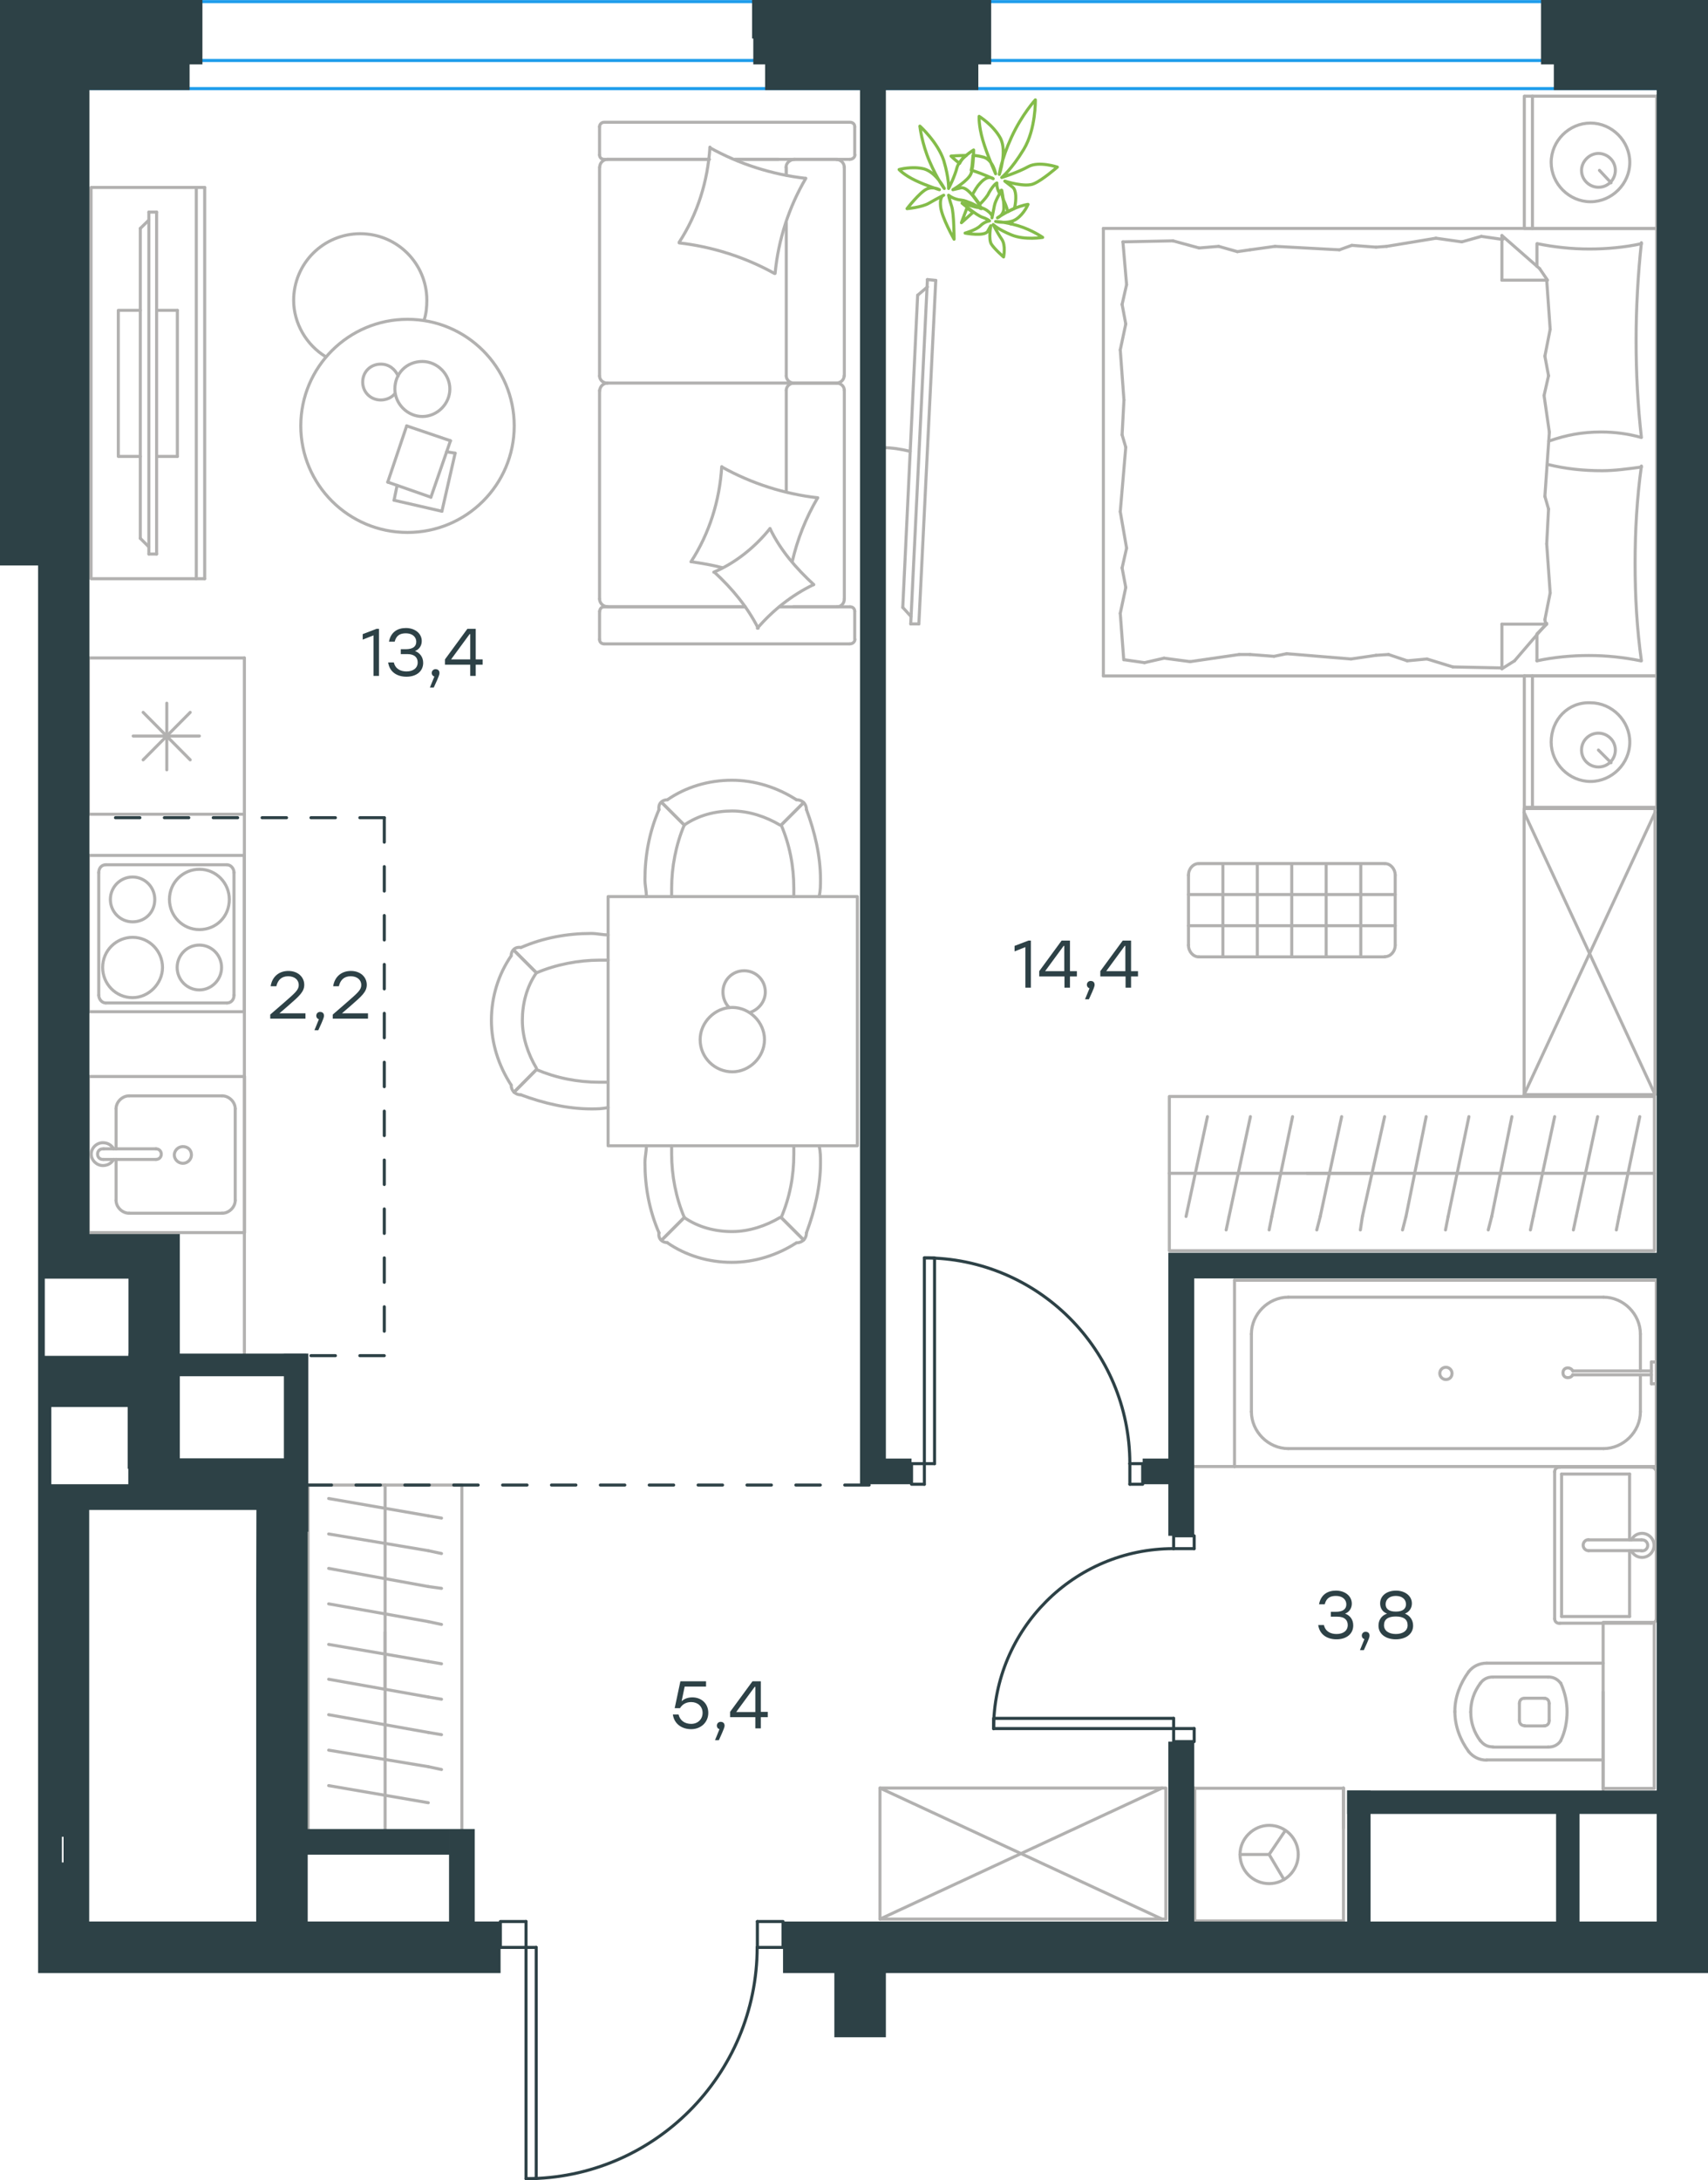 <?xml version="1.0" encoding="utf-8"?>
<!-- Generator: Adobe Illustrator 26.5.0, SVG Export Plug-In . SVG Version: 6.00 Build 0)  -->
<svg version="1.1" id="Слой_1" xmlns="http://www.w3.org/2000/svg" xmlns:xlink="http://www.w3.org/1999/xlink" x="0px" y="0px"
	 viewBox="0 0 838.7 1069.9" style="enable-background:new 0 0 838.7 1069.9;" xml:space="preserve">
<style type="text/css">
	.st0{fill:none;stroke:#1D9CEB;stroke-width:1.5;stroke-linecap:round;stroke-linejoin:round;stroke-miterlimit:22.926;}
	.st1{fill:none;stroke:#B2B1B0;stroke-width:1.5;stroke-linecap:round;stroke-linejoin:round;stroke-miterlimit:22.926;}
	.st2{fill:none;stroke:#84BC4A;stroke-width:1.5;stroke-linecap:round;stroke-linejoin:round;stroke-miterlimit:22.926;}
	.st3{fill:none;stroke:#2D4146;stroke-width:1.5;stroke-linecap:round;stroke-linejoin:round;stroke-miterlimit:10;}
	
		.st4{fill:none;stroke:#2D4146;stroke-width:1.5;stroke-linecap:round;stroke-linejoin:round;stroke-miterlimit:10;stroke-dasharray:12;}
	.st5{fill-rule:evenodd;clip-rule:evenodd;fill:#2D4146;}
	.st6{enable-background:new    ;}
	.st7{fill:#2D4146;}
</style>
<line class="st0" x1="815.2" y1="0.8" x2="44.4" y2="0.8"/>
<line class="st0" x1="815.2" y1="29.7" x2="44.4" y2="29.7"/>
<line class="st0" x1="815.2" y1="43.5" x2="44.4" y2="43.5"/>
<g>
	<line class="st1" x1="813.5" y1="331.7" x2="813.5" y2="396.2"/>
	<line class="st1" x1="748.5" y1="396.2" x2="748.5" y2="331.7"/>
	<line class="st1" x1="748.5" y1="331.7" x2="813.5" y2="331.7"/>
	<line class="st1" x1="813.5" y1="396.2" x2="748.5" y2="396.2"/>
	<line class="st1" x1="784.9" y1="368.1" x2="791.1" y2="374.3"/>
	<line class="st1" x1="752.5" y1="396.2" x2="752.5" y2="331.7"/>
	<path class="st1" d="M761.7,364.2c0,10.5,8.8,19.3,19.3,19.3s19.3-8.8,19.3-19.3s-8.8-19.3-19.3-19.3
		C770,344.4,761.7,353.2,761.7,364.2z"/>
	<path class="st1" d="M776.6,368.1c0,4.8,3.9,8.3,8.3,8.3c4.8,0,8.3-3.9,8.3-8.3c0-4.8-4-8.3-8.3-8.3
		C780.5,359.8,776.6,363.3,776.6,368.1z"/>
	<line class="st1" x1="813.5" y1="112.1" x2="813.5" y2="331.7"/>
	<line class="st1" x1="754.7" y1="130.7" x2="754.7" y2="119.6"/>
	<line class="st1" x1="759.5" y1="306.3" x2="737.5" y2="306.3"/>
	<line class="st1" x1="754.7" y1="311.1" x2="759.5" y2="306.3"/>
	<line class="st1" x1="541.8" y1="112.1" x2="813.5" y2="112.1"/>
	<line class="st1" x1="737.5" y1="328.2" x2="737.5" y2="306.3"/>
	<line class="st1" x1="813.5" y1="331.7" x2="541.8" y2="331.7"/>
	<line class="st1" x1="737.5" y1="115.6" x2="756" y2="131.8"/>
	<line class="st1" x1="756" y1="131.8" x2="759.9" y2="137.5"/>
	<line class="st1" x1="754.7" y1="324.3" x2="754.7" y2="311.5"/>
	<line class="st1" x1="759.5" y1="137.5" x2="737.5" y2="137.5"/>
	<line class="st1" x1="759.5" y1="305.9" x2="743.7" y2="324.3"/>
	<line class="st1" x1="743.7" y1="324.3" x2="737.5" y2="328.2"/>
	<line class="st1" x1="737.5" y1="115.6" x2="737.5" y2="137.5"/>
	<line class="st1" x1="551" y1="213.4" x2="551.9" y2="196.3"/>
	<line class="st1" x1="553.2" y1="269" x2="550.1" y2="251.1"/>
	<line class="st1" x1="552.8" y1="288.3" x2="551" y2="278.7"/>
	<line class="st1" x1="551" y1="278.7" x2="553.2" y2="269"/>
	<line class="st1" x1="552.8" y1="219.5" x2="551" y2="213.4"/>
	<line class="st1" x1="550.1" y1="251.1" x2="552.8" y2="219.5"/>
	<line class="st1" x1="551.8" y1="323.8" x2="550.1" y2="301"/>
	<line class="st1" x1="550.1" y1="301" x2="552.8" y2="288.3"/>
	<line class="st1" x1="553.2" y1="139.7" x2="551.4" y2="118.7"/>
	<line class="st1" x1="552.8" y1="159" x2="551" y2="149.4"/>
	<line class="st1" x1="551" y1="149.4" x2="553.2" y2="139.7"/>
	<line class="st1" x1="551.9" y1="196.3" x2="550.1" y2="171.7"/>
	<line class="st1" x1="550.1" y1="171.7" x2="552.8" y2="159"/>
	<line class="st1" x1="541.8" y1="112.1" x2="541.8" y2="331.7"/>
	<path class="st1" d="M806,214.7c-1.8-15.8-2.6-31.6-2.6-47.8c0-15.8,0.9-32,2.6-47.8"/>
	<path class="st1" d="M760.5,216.5c8.8-3.1,16.6-4.5,25.8-4.5c6.6,0,13.2,0.9,19.3,2.6"/>
	<path class="st1" d="M806,119.6c-8.3,1.8-17.1,2.6-25.5,2.6c-8.8,0-17.1-0.9-25.5-2.6"/>
	<path class="st1" d="M806,229.2c-6.6,0.9-13.2,1.8-19.3,1.8c-9.2,0-18-0.9-26.8-3.1"/>
	<line class="st1" x1="681.8" y1="321.2" x2="675.7" y2="321.6"/>
	<line class="st1" x1="700.7" y1="323.4" x2="691" y2="324.3"/>
	<line class="st1" x1="691" y1="324.3" x2="681.8" y2="321.2"/>
	<line class="st1" x1="737.5" y1="327.8" x2="713.4" y2="327.3"/>
	<line class="st1" x1="713.4" y1="327.3" x2="700.7" y2="323.4"/>
	<line class="st1" x1="625.6" y1="322.1" x2="613.8" y2="321.2"/>
	<line class="st1" x1="675.7" y1="321.6" x2="663.4" y2="323.4"/>
	<line class="st1" x1="631.8" y1="320.8" x2="625.6" y2="322.1"/>
	<line class="st1" x1="663.4" y1="323.4" x2="631.8" y2="320.8"/>
	<line class="st1" x1="613.8" y1="321.2" x2="608.5" y2="321.2"/>
	<line class="st1" x1="571.6" y1="323" x2="562" y2="325.2"/>
	<line class="st1" x1="562" y1="325.2" x2="552.3" y2="323.8"/>
	<line class="st1" x1="608.5" y1="321.2" x2="584.4" y2="324.7"/>
	<line class="st1" x1="584.4" y1="324.7" x2="571.6" y2="323"/>
	<line class="st1" x1="607.6" y1="123.5" x2="613.8" y2="122.6"/>
	<line class="st1" x1="588.8" y1="121.7" x2="598.4" y2="120.9"/>
	<line class="st1" x1="598.4" y1="120.9" x2="607.6" y2="123.5"/>
	<line class="st1" x1="551.4" y1="118.7" x2="576" y2="118.2"/>
	<line class="st1" x1="576" y1="118.2" x2="588.8" y2="121.7"/>
	<line class="st1" x1="663.8" y1="120.4" x2="675.7" y2="121.3"/>
	<line class="st1" x1="613.8" y1="122.6" x2="626.1" y2="120.9"/>
	<line class="st1" x1="657.7" y1="122.6" x2="663.8" y2="120.4"/>
	<line class="st1" x1="626.1" y1="120.9" x2="657.7" y2="122.6"/>
	<line class="st1" x1="675.7" y1="121.3" x2="680.9" y2="120.9"/>
	<line class="st1" x1="737.1" y1="117.4" x2="738" y2="117.4"/>
	<line class="st1" x1="717.8" y1="118.7" x2="727.4" y2="116"/>
	<line class="st1" x1="727.4" y1="116" x2="737.1" y2="117.4"/>
	<line class="st1" x1="680.9" y1="120.9" x2="705.1" y2="116.9"/>
	<line class="st1" x1="705.1" y1="116.9" x2="717.8" y2="118.7"/>
	<path class="st1" d="M806,324.3c-2.2-15.8-3.1-31.6-3.1-47.8c0-15.8,0.9-32,3.1-47.8"/>
	<path class="st1" d="M754.7,324.3c8.3-1.8,17.1-2.6,25.5-2.6c8.8,0,17.1,0.9,25.5,2.6"/>
	<line class="st1" x1="760.4" y1="249.8" x2="759.5" y2="266.9"/>
	<line class="st1" x1="758.2" y1="194.1" x2="760.8" y2="212.1"/>
	<line class="st1" x1="758.6" y1="174.8" x2="760.4" y2="184.4"/>
	<line class="st1" x1="760.4" y1="184.4" x2="758.2" y2="194.1"/>
	<line class="st1" x1="758.6" y1="243.6" x2="760.4" y2="249.8"/>
	<line class="st1" x1="760.8" y1="212.1" x2="758.6" y2="243.6"/>
	<line class="st1" x1="759.5" y1="137.5" x2="761.2" y2="161.6"/>
	<line class="st1" x1="761.2" y1="161.6" x2="758.6" y2="174.8"/>
	<line class="st1" x1="758.6" y1="304.1" x2="759" y2="306.3"/>
	<line class="st1" x1="759.5" y1="266.9" x2="761.2" y2="291"/>
	<line class="st1" x1="761.2" y1="291" x2="758.6" y2="304.1"/>
	<line class="st1" x1="813.5" y1="47.2" x2="813.5" y2="112.1"/>
	<line class="st1" x1="748.5" y1="112.1" x2="748.5" y2="47.2"/>
	<line class="st1" x1="748.9" y1="47.2" x2="813.5" y2="47.2"/>
	<line class="st1" x1="813.5" y1="112.1" x2="748.9" y2="112.1"/>
	<line class="st1" x1="785.4" y1="83.6" x2="791.1" y2="89.7"/>
	<line class="st1" x1="752.5" y1="112.1" x2="752.5" y2="47.2"/>
	<path class="st1" d="M761.7,79.7c0,10.5,8.8,19.3,19.3,19.3s19.3-8.8,19.3-19.3s-8.8-19.3-19.3-19.3S761.7,69.1,761.7,79.7z"/>
	<path class="st1" d="M776.6,83.6c0,4.8,4,8.3,8.3,8.3c4.8,0,8.3-3.9,8.3-8.3c0-4.8-4-8.3-8.3-8.3C780.5,75.3,776.6,79.2,776.6,83.6
		z"/>
</g>
<g>
	<path class="st1" d="M446.9,221.5c-4.5-1.1-8.9-1.8-13.3-1.8"/>
	<line class="st1" x1="455.4" y1="137.2" x2="447.2" y2="306.2"/>
	<line class="st1" x1="451.2" y1="306.2" x2="459.5" y2="137.6"/>
	<line class="st1" x1="459.5" y1="137.6" x2="455.4" y2="137.2"/>
	<line class="st1" x1="443.3" y1="298.1" x2="450.6" y2="144.9"/>
	<line class="st1" x1="447.3" y1="302.5" x2="443.3" y2="298.1"/>
	<line class="st1" x1="450.6" y1="144.9" x2="455.4" y2="140.8"/>
	<line class="st1" x1="451.2" y1="306.2" x2="447.2" y2="306.2"/>
</g>
<g>
	<line class="st1" x1="574.2" y1="575.8" x2="671.6" y2="575.8"/>
	<line class="st1" x1="623.2" y1="603.6" x2="624.5" y2="597"/>
	<line class="st1" x1="624.5" y1="597" x2="634.7" y2="548"/>
	<line class="st1" x1="602.1" y1="603.6" x2="603.5" y2="597"/>
	<line class="st1" x1="603.5" y1="597" x2="614" y2="548"/>
	<line class="st1" x1="582.4" y1="597" x2="592.9" y2="548"/>
	<rect x="574.2" y="538.1" class="st1" width="238.2" height="75.7"/>
	<line class="st1" x1="641.8" y1="575.8" x2="812.3" y2="575.8"/>
	<line class="st1" x1="793.7" y1="603.6" x2="795" y2="597"/>
	<line class="st1" x1="795" y1="597" x2="805.2" y2="548"/>
	<line class="st1" x1="772.6" y1="603.6" x2="774" y2="597"/>
	<line class="st1" x1="774" y1="597" x2="784.5" y2="548"/>
	<line class="st1" x1="751.5" y1="603.6" x2="752.9" y2="597"/>
	<line class="st1" x1="752.9" y1="597" x2="763.4" y2="548"/>
	<line class="st1" x1="730.8" y1="603.6" x2="732.5" y2="597"/>
	<line class="st1" x1="732.5" y1="597" x2="742.4" y2="548"/>
	<line class="st1" x1="709.8" y1="603.6" x2="711.1" y2="597"/>
	<line class="st1" x1="711.1" y1="597" x2="721.3" y2="548"/>
	<line class="st1" x1="688.7" y1="603.6" x2="690.4" y2="597"/>
	<line class="st1" x1="690.4" y1="597" x2="700.3" y2="548"/>
	<line class="st1" x1="668" y1="603.6" x2="669" y2="597"/>
	<line class="st1" x1="669" y1="597" x2="679.9" y2="548"/>
	<line class="st1" x1="648.3" y1="597" x2="658.8" y2="548"/>
	<line class="st1" x1="646.6" y1="603.6" x2="648.3" y2="597"/>
</g>
<g>
	<rect x="748.4" y="396.8" class="st1" width="64.3" height="140.4"/>
	<line class="st1" x1="748.4" y1="537.2" x2="812.7" y2="398.7"/>
	<line class="st1" x1="748.4" y1="398.7" x2="812.7" y2="537.2"/>
</g>
<g>
	<line class="st1" x1="583.6" y1="463.8" x2="583.6" y2="429.5"/>
	<line class="st1" x1="588.7" y1="423.8" x2="680" y2="423.8"/>
	<line class="st1" x1="685.1" y1="429.5" x2="685.1" y2="463.8"/>
	<line class="st1" x1="680" y1="469.6" x2="588.7" y2="469.6"/>
	<line class="st1" x1="668.2" y1="423.8" x2="668.2" y2="469.6"/>
	<line class="st1" x1="685.1" y1="454.3" x2="583.6" y2="454.3"/>
	<line class="st1" x1="685.1" y1="439" x2="583.6" y2="439"/>
	<line class="st1" x1="600.5" y1="423.8" x2="600.5" y2="469.6"/>
	<line class="st1" x1="617.4" y1="423.8" x2="617.4" y2="469.6"/>
	<line class="st1" x1="634.3" y1="423.8" x2="634.3" y2="469.6"/>
	<line class="st1" x1="651.2" y1="423.8" x2="651.2" y2="469.6"/>
	<path class="st1" d="M583.6,429.5c0-3.2,2.3-5.7,5.1-5.7"/>
	<path class="st1" d="M685.1,463.8c0,3.2-2.3,5.7-5.1,5.7"/>
	<path class="st1" d="M680,423.8c2.8,0,5.1,2.6,5.1,5.7"/>
	<path class="st1" d="M588.7,469.6c-2.8,0-5.1-2.6-5.1-5.7"/>
</g>
<g>
	<line class="st1" x1="787.2" y1="878.3" x2="787.2" y2="830.4"/>
	<g>
		<line class="st1" x1="730" y1="863.7" x2="787.2" y2="863.7"/>
		<line class="st1" x1="760.2" y1="823" x2="733.1" y2="823"/>
		<line class="st1" x1="733.1" y1="857.4" x2="760.2" y2="857.4"/>
		<line class="st1" x1="758.6" y1="833.4" x2="748.7" y2="833.4"/>
		<line class="st1" x1="748.7" y1="847" x2="758.6" y2="847"/>
		<line class="st1" x1="760.7" y1="844.3" x2="760.7" y2="836"/>
		<line class="st1" x1="787.2" y1="816.2" x2="730" y2="816.2"/>
		<line class="st1" x1="746.1" y1="836" x2="746.1" y2="844.3"/>
		<path class="st1" d="M721.2,820.4c-4.2,5.7-6.8,12.5-6.8,19.3c0,0,0,0,0,0.5"/>
		<path class="st1" d="M760.7,836c0-1.6-1-2.6-2.6-2.6"/>
		<path class="st1" d="M766.4,826.1c-1.6-2.1-3.6-3.1-6.2-3.1"/>
		<path class="st1" d="M748.7,833.4c-1.6,0-2.6,1-2.6,2.6"/>
		<path class="st1" d="M726.9,826.1c-3.1,4.2-4.7,8.8-4.7,14.1"/>
		<path class="st1" d="M746.1,844.3c0,1.6,1,2.6,2.6,2.6"/>
		<path class="st1" d="M758.1,847c1.6,0,2.6-1,2.6-2.6"/>
		<path class="st1" d="M760.2,857.4c2.6,0,4.7-1,6.2-3.1"/>
		<path class="st1" d="M766.4,854.2c2.1-4.2,3.1-9.4,3.1-14.1s-1-9.4-3.1-14.1"/>
		<path class="st1" d="M726.9,854.2c1.6,2.1,3.6,3.1,6.2,3.1"/>
		<path class="st1" d="M714.4,839.8L714.4,839.8c0,7.3,2.6,14.1,6.8,19.8"/>
		<path class="st1" d="M730,816.2c-3.6,0-6.8,1.6-8.8,4.2"/>
		<path class="st1" d="M721.2,859.6c2.1,2.6,5.2,4.2,8.8,4.2"/>
		<path class="st1" d="M722.2,840.2L722.2,840.2c0,5.2,1.6,9.9,4.7,14.1"/>
		<path class="st1" d="M733.1,823c-2.6,0-4.7,1-6.2,3.1"/>
	</g>
	<rect x="787.2" y="796.2" class="st1" width="25.1" height="81.5"/>
</g>
<g>
	<line class="st1" x1="586.7" y1="877.5" x2="586.7" y2="942.7"/>
	<g>
		<line class="st1" x1="659.7" y1="942.7" x2="586.7" y2="942.7"/>
		<line class="st1" x1="659.7" y1="897.1" x2="659.7" y2="877.5"/>
		<line class="st1" x1="659.7" y1="942.7" x2="659.7" y2="877.5"/>
		<line class="st1" x1="623.2" y1="910.1" x2="631.1" y2="898.4"/>
		<line class="st1" x1="623.2" y1="910.1" x2="608.9" y2="910.1"/>
		<line class="st1" x1="623.2" y1="910.1" x2="630.5" y2="922.4"/>
		<path class="st1" d="M608.9,910.1c0,7.9,6.4,14.3,14.3,14.3s14.3-6.4,14.3-14.3c0-7.9-6.4-14.3-14.3-14.3
			C615.6,895.8,608.9,902.2,608.9,910.1z"/>
		<line class="st1" x1="659.7" y1="877.6" x2="586.7" y2="877.6"/>
	</g>
</g>
<g>
	<line class="st1" x1="766.8" y1="723.4" x2="800.2" y2="723.4"/>
	<line class="st1" x1="800.2" y1="723.4" x2="800.2" y2="755.7"/>
	<line class="st1" x1="800.2" y1="761" x2="800.2" y2="793.3"/>
	<line class="st1" x1="766.8" y1="793.3" x2="766.8" y2="723.4"/>
	<line class="st1" x1="800.2" y1="793.3" x2="766.8" y2="793.3"/>
	<line class="st1" x1="813.3" y1="794.4" x2="813.3" y2="722.3"/>
	<line class="st1" x1="766" y1="796.6" x2="810.7" y2="796.6"/>
	<line class="st1" x1="763.4" y1="722.3" x2="763.4" y2="794.4"/>
	<line class="st1" x1="810.7" y1="720" x2="766" y2="720"/>
	<path class="st1" d="M766,720c-1.6,0-2.6,0.9-2.6,2.3"/>
	<path class="st1" d="M763.4,794.4c0,1.4,1,2.3,2.6,2.3"/>
	<path class="st1" d="M810.7,796.6c1.6,0,2.6-0.9,2.6-2.3"/>
	<path class="st1" d="M813.3,722.3c0-0.9-1-2.3-2.6-2.3"/>
	<line class="st1" x1="780.1" y1="761" x2="806" y2="761"/>
	<line class="st1" x1="806" y1="755.7" x2="780.1" y2="755.7"/>
	<path class="st1" d="M780.1,761L780.1,761c-1.5,0-2.7-1.2-2.7-2.7s1.2-2.7,2.6-2.7l0,0"/>
	<path class="st1" d="M801.1,755.7c1-2,3-3.2,5.2-3.2c3.2,0,5.9,2.6,5.9,5.9c0,3.2-2.6,5.9-5.9,5.9c-2.2,0-4.2-1.2-5.2-3.2"/>
	<path class="st1" d="M806,755.7c0.1,0,0.3,0,0.4,0c1.5,0,2.7,1.2,2.7,2.7s-1.2,2.7-2.7,2.7c-0.1,0-0.3,0-0.4,0"/>
</g>
<g>
	<line class="st1" x1="805.5" y1="675.5" x2="805.5" y2="692.8"/>
	<line class="st1" x1="805.5" y1="654.7" x2="805.5" y2="672.8"/>
	<line class="st1" x1="787.4" y1="710.9" x2="632.6" y2="710.9"/>
	<line class="st1" x1="614.5" y1="692.8" x2="614.5" y2="654.7"/>
	<line class="st1" x1="606.2" y1="628.3" x2="813.3" y2="628.3"/>
	<line class="st1" x1="606.2" y1="719.7" x2="606.2" y2="628.3"/>
	<line class="st1" x1="632.6" y1="636.6" x2="787.4" y2="636.6"/>
	<line class="st1" x1="813.3" y1="719.7" x2="606.2" y2="719.7"/>
	<line class="st1" x1="813.3" y1="628.3" x2="813.3" y2="719.7"/>
	<path class="st1" d="M614.5,692.8c0,9.8,8.3,18.1,18.1,18.1"/>
	<path class="st1" d="M805.5,654.7c0-9.8-8.3-18.1-18.1-18.1"/>
	<path class="st1" d="M632.6,636.6c-9.8,0-18.1,8.3-18.1,18.1"/>
	<path class="st1" d="M787.4,710.9c9.8,0,18.1-8.3,18.1-18.1"/>
	<line class="st1" x1="813.3" y1="714.4" x2="813.3" y2="716.8"/>
	<line class="st1" x1="810.9" y1="674.7" x2="772.3" y2="674.7"/>
	<line class="st1" x1="772.3" y1="672.8" x2="810.9" y2="672.8"/>
	<line class="st1" x1="813.3" y1="668.4" x2="813.3" y2="679.1"/>
	<line class="st1" x1="813.3" y1="679.1" x2="810.9" y2="679.1"/>
	<line class="st1" x1="810.9" y1="679.1" x2="810.9" y2="668.4"/>
	<line class="st1" x1="810.9" y1="668.4" x2="813.3" y2="668.4"/>
	<path class="st1" d="M772.3,672.8c-0.5-1-1.5-1.5-2.4-1.5c-1.5,0-2.4,1-2.4,2.4c0,1.5,1,2.4,2.4,2.4c1,0,2-0.5,2.4-1.5"/>
	<path class="st1" d="M713,674c0-1.6-1.3-3-3-3s-3,1.3-3,3c0,1.6,1.3,3,3,3C711.9,677,713,675.6,713,674z"/>
</g>
<line class="st1" x1="606.2" y1="719.7" x2="582.6" y2="719.7"/>
<g>
	<line class="st1" x1="189.1" y1="898.5" x2="189.1" y2="801.1"/>
	<rect x="151.3" y="728.8" class="st1" width="75.5" height="169.8"/>
	<line class="st1" x1="189.1" y1="829.2" x2="189.1" y2="728.8"/>
	<line class="st1" x1="216.8" y1="816.5" x2="210.3" y2="815.4"/>
	<line class="st1" x1="210.3" y1="815.4" x2="161.4" y2="807"/>
	<line class="st1" x1="216.8" y1="833.9" x2="210.3" y2="832.8"/>
	<line class="st1" x1="210.3" y1="832.8" x2="161.4" y2="824.1"/>
	<line class="st1" x1="216.8" y1="851.3" x2="210.3" y2="850.2"/>
	<line class="st1" x1="210.3" y1="850.2" x2="161.4" y2="841.5"/>
	<line class="st1" x1="216.8" y1="868.4" x2="210.3" y2="867"/>
	<line class="st1" x1="210.3" y1="867" x2="161.4" y2="858.9"/>
	<line class="st1" x1="210.3" y1="884.7" x2="161.4" y2="876.3"/>
	<line class="st1" x1="216.8" y1="745" x2="210.3" y2="743.9"/>
	<line class="st1" x1="210.3" y1="743.9" x2="161.4" y2="735.4"/>
	<line class="st1" x1="216.8" y1="762.4" x2="210.3" y2="761"/>
	<line class="st1" x1="210.3" y1="761" x2="161.4" y2="752.8"/>
	<line class="st1" x1="216.8" y1="779.5" x2="210.3" y2="778.6"/>
	<line class="st1" x1="210.3" y1="778.6" x2="161.4" y2="769.7"/>
	<line class="st1" x1="210.3" y1="795.8" x2="161.4" y2="787.1"/>
	<line class="st1" x1="216.8" y1="797.2" x2="210.3" y2="795.8"/>
</g>
<g>
	<rect x="432.1" y="877.5" class="st1" width="140.4" height="64.3"/>
	<line class="st1" x1="432.1" y1="877.5" x2="570.6" y2="941.8"/>
	<line class="st1" x1="570.6" y1="877.5" x2="432.1" y2="941.8"/>
</g>
<g>
	<line class="st1" x1="120" y1="322.9" x2="120" y2="399.6"/>
	<line class="st1" x1="81.9" y1="345.1" x2="81.9" y2="377.8"/>
	<line class="st1" x1="70.3" y1="372.9" x2="93.4" y2="349.6"/>
	<line class="st1" x1="70.3" y1="349.6" x2="93.4" y2="372.9"/>
	<line class="st1" x1="65.4" y1="361.2" x2="97.9" y2="361.2"/>
	<line class="st1" x1="120" y1="399.6" x2="43.4" y2="399.6"/>
	<line class="st1" x1="43.4" y1="322.9" x2="43.4" y2="399.6"/>
	<line class="st1" x1="120" y1="322.9" x2="43.4" y2="322.9"/>
</g>
<g>
	<rect x="43.4" y="528.3" class="st1" width="76.7" height="76.6"/>
	<line class="st1" x1="76.6" y1="563.8" x2="50.9" y2="563.8"/>
	<line class="st1" x1="57" y1="569" x2="57" y2="589.1"/>
	<line class="st1" x1="115.5" y1="589.1" x2="115.5" y2="544.1"/>
	<line class="st1" x1="57" y1="544.1" x2="57" y2="563.8"/>
	<line class="st1" x1="109.1" y1="537.8" x2="63.4" y2="537.8"/>
	<line class="st1" x1="50.9" y1="569" x2="76.6" y2="569"/>
	<line class="st1" x1="63.4" y1="595.4" x2="109.1" y2="595.4"/>
	<path class="st1" d="M76.6,563.8L76.6,563.8c1.5,0,2.6,1.1,2.6,2.6s-1.1,2.6-2.6,2.6"/>
	<path class="st1" d="M63.4,595.4c-3.4,0-6.4-3-6.4-6.3"/>
	<path class="st1" d="M55.8,569c-1.1,1.9-3,3-5.3,3c-3,0-5.7-2.6-5.7-5.6s2.6-5.6,5.7-5.6c2.3,0,4.2,1.1,5.3,3"/>
	<path class="st1" d="M109.1,537.8c3.4,0,6.4,3,6.4,6.3"/>
	<path class="st1" d="M57,544.1c0-3.3,3-6.3,6.4-6.3"/>
	<path class="st1" d="M115.5,589.1c0,3.3-3,6.3-6.4,6.3"/>
	<path class="st1" d="M50.9,569h-0.4c-1.5,0-2.6-1.1-2.6-2.6s1.1-2.6,2.6-2.6h0.4"/>
	<path class="st1" d="M89.8,562.7c-2.3,0-4.2,1.9-4.2,4.1c0,2.2,1.9,4.1,4.2,4.1s4.2-1.9,4.2-4.1C94,564.2,92.1,562.7,89.8,562.7z"
		/>
</g>
<g>
	<path class="st1" d="M76,441.4c0-6.1-4.9-11-10.9-11s-10.9,4.9-10.9,11s4.9,11,10.9,11S76,447.9,76,441.4z"/>
	<path class="st1" d="M79.8,474.8c0-8-6.4-14.8-14.7-14.8c-7.9,0-14.7,6.4-14.7,14.8c0,8,6.4,14.8,14.7,14.8
		C73,489.6,79.8,482.7,79.8,474.8z"/>
	<path class="st1" d="M108.8,474.8c0-6.1-4.9-11-10.9-11s-10.9,4.9-10.9,11s4.9,11,10.9,11S108.8,480.8,108.8,474.8z"/>
	<path class="st1" d="M112.6,441.4c0-8-6.4-14.8-14.7-14.8c-7.9,0-14.7,6.4-14.7,14.8c0,8,6.4,14.8,14.7,14.8
		S112.6,449.8,112.6,441.4z"/>
	<line class="st1" x1="48.5" y1="488.4" x2="48.5" y2="428.2"/>
	<line class="st1" x1="111.5" y1="492.2" x2="51.9" y2="492.2"/>
	<line class="st1" x1="114.9" y1="428.2" x2="114.9" y2="488.4"/>
	<line class="st1" x1="51.9" y1="424.4" x2="111.5" y2="424.4"/>
	<path class="st1" d="M114.9,488.4L114.9,488.4c0,2.3-1.5,3.8-3.4,3.8"/>
	<path class="st1" d="M48.5,428.2L48.5,428.2c0-2.3,1.5-3.8,3.4-3.8"/>
	<path class="st1" d="M51.9,492.2L51.9,492.2c-1.9,0-3.4-1.9-3.4-3.8"/>
	<path class="st1" d="M111.5,424.4L111.5,424.4c1.9,0,3.4,1.9,3.4,3.8"/>
	<rect x="43.4" y="419.8" class="st1" width="76.6" height="76.7"/>
</g>
<line class="st1" x1="120" y1="399.6" x2="120" y2="669.8"/>
<g>
	<rect x="298.6" y="440" class="st1" width="122.4" height="122.3"/>
	<path class="st1" d="M336,404.9c6.9-4.8,15.2-6.9,23.5-6.9s16.6,2.8,23.5,6.9"/>
	<path class="st1" d="M317.4,440c0-2.8-0.7-5.5-0.7-8.3c0-11.7,2.1-23.4,6.9-34.4"/>
	<path class="st1" d="M396,397.3c4.1,11,6.9,22.7,6.9,34.4c0,2.8,0,5.5-0.7,8.3"/>
	<path class="st1" d="M329.8,440c0-1.4,0-2.8,0-4.1c0-10.3,2.1-21.4,6.2-31"/>
	<path class="st1" d="M383.6,404.9c4.1,9.6,6.2,20,6.2,31c0,1.4,0,2.8,0,4.1"/>
	<path class="st1" d="M327.7,392.5c9-6.2,20-9.6,31.7-9.6c11,0,22.1,3.4,31.7,9.6"/>
	<line class="st1" x1="336" y1="404.9" x2="325" y2="393.9"/>
	<line class="st1" x1="383.6" y1="404.9" x2="394.6" y2="393.9"/>
	<line class="st1" x1="336" y1="404.9" x2="325" y2="393.9"/>
	<line class="st1" x1="383.6" y1="404.9" x2="394.6" y2="393.9"/>
	<path class="st1" d="M391.2,392.5c2.8,0,4.8,2.1,4.8,4.8"/>
	<path class="st1" d="M323.6,397.3c-0.5-2.8,1.4-4.8,4.1-4.8"/>
	<path class="st1" d="M336,597.5c6.9,4.8,15.2,6.9,23.5,6.9s16.6-2.8,23.5-6.9"/>
	<path class="st1" d="M317.4,562.3c0,2.8-0.7,5.5-0.7,8.3c0,11.7,2.1,23.4,6.9,34.4"/>
	<path class="st1" d="M396,605c4.1-11,6.9-22.7,6.9-34.4c0-2.8,0-5.5-0.7-8.3"/>
	<path class="st1" d="M329.8,562.3c0,1.4,0,2.8,0,4.1c0,10.3,2.1,21.4,6.2,31"/>
	<path class="st1" d="M383.6,597.5c4.1-9.6,6.2-20,6.2-31c0-1.4,0-2.8,0-4.1"/>
	<path class="st1" d="M327.7,609.9c9,6.2,20,9.6,31.7,9.6c11,0,22.1-3.4,31.7-9.6"/>
	<line class="st1" x1="336" y1="597.5" x2="325" y2="608.5"/>
	<line class="st1" x1="383.6" y1="597.5" x2="394.6" y2="608.5"/>
	<line class="st1" x1="336" y1="597.5" x2="325" y2="608.5"/>
	<line class="st1" x1="383.6" y1="597.5" x2="394.6" y2="608.5"/>
	<path class="st1" d="M391.2,609.9c2.8,0,4.8-2.1,4.8-4.8"/>
	<path class="st1" d="M323.6,605c-0.5,2.8,1.4,4.8,4.1,4.8"/>
	<path class="st1" d="M263.4,477.4c-4.8,6.9-6.9,15.2-6.9,23.4c0,8.3,2.8,16.5,6.9,23.4"/>
	<path class="st1" d="M298.6,458.8c-2.8,0-5.5-0.7-8.3-0.7c-11.7,0-23.5,2.1-34.5,6.9"/>
	<path class="st1" d="M255.8,537.3c11,4.1,22.8,6.9,34.5,6.9c2.8,0,5.5,0,8.3-0.7"/>
	<path class="st1" d="M298.6,471.2c-1.4,0-2.8,0-4.1,0c-10.3,0-21.4,2.1-31,6.2"/>
	<path class="st1" d="M263.4,524.9c9.7,4.1,20,6.2,31,6.2c1.4,0,2.8,0,4.1,0"/>
	<path class="st1" d="M251,469.1c-6.2,9-9.7,20-9.7,31.7c0,11,3.4,22,9.7,31.7"/>
	<line class="st1" x1="263.4" y1="477.4" x2="252.4" y2="466.4"/>
	<line class="st1" x1="263.4" y1="524.9" x2="252.4" y2="536"/>
	<line class="st1" x1="263.4" y1="477.4" x2="252.4" y2="466.4"/>
	<line class="st1" x1="263.4" y1="524.9" x2="252.4" y2="536"/>
	<path class="st1" d="M251,532.5c0,2.8,2.1,4.8,4.8,4.8"/>
	<path class="st1" d="M255.8,465c-2.8-0.5-4.8,1.4-4.8,4.1"/>
	<path class="st1" d="M359.6,526c8.5,0,15.8-7.3,15.8-15.8s-7.3-15.8-15.8-15.8s-15.8,7.3-15.8,15.8
		C343.8,519.1,351.1,526,359.6,526z"/>
	<path class="st1" d="M358.1,494.5c-1.9-1.9-3.1-4.6-3.1-7.7c0-5.8,4.6-10.4,10.4-10.4c5.8,0,10.4,4.6,10.4,10.4
		c0,4.6-3.1,8.5-7.3,10"/>
</g>
<g>
	<line class="st1" x1="386.1" y1="109.2" x2="386.1" y2="184.5"/>
	<line class="st1" x1="294.4" y1="313.8" x2="294.4" y2="300"/>
	<line class="st1" x1="294.4" y1="293.9" x2="294.4" y2="191.5"/>
	<line class="st1" x1="360.8" y1="78.2" x2="382.2" y2="78.2"/>
	<line class="st1" x1="298.3" y1="78.2" x2="348.3" y2="78.2"/>
	<line class="st1" x1="298.3" y1="297.8" x2="365.9" y2="297.8"/>
	<line class="st1" x1="389.6" y1="188" x2="411.1" y2="188"/>
	<line class="st1" x1="386.1" y1="191.5" x2="386.1" y2="241.4"/>
	<line class="st1" x1="419.7" y1="62.2" x2="419.7" y2="76"/>
	<line class="st1" x1="411.1" y1="188" x2="389.6" y2="188"/>
	<line class="st1" x1="414.6" y1="293.9" x2="414.6" y2="191.5"/>
	<line class="st1" x1="365.9" y1="297.8" x2="296.7" y2="297.8"/>
	<line class="st1" x1="294.4" y1="184.5" x2="294.4" y2="82.1"/>
	<line class="st1" x1="294.4" y1="76" x2="294.4" y2="62.2"/>
	<line class="st1" x1="386.1" y1="82.1" x2="386.1" y2="85.9"/>
	<line class="st1" x1="417.2" y1="78.2" x2="360.8" y2="78.2"/>
	<line class="st1" x1="386.1" y1="82.1" x2="386.1" y2="85.9"/>
	<line class="st1" x1="411.1" y1="78.2" x2="389.6" y2="78.2"/>
	<line class="st1" x1="411.1" y1="188" x2="389.6" y2="188"/>
	<line class="st1" x1="414.6" y1="184.5" x2="414.6" y2="82.1"/>
	<line class="st1" x1="348.3" y1="78.2" x2="296.7" y2="78.2"/>
	<line class="st1" x1="417.2" y1="316" x2="296.7" y2="316"/>
	<line class="st1" x1="419.7" y1="300" x2="419.7" y2="313.8"/>
	<line class="st1" x1="382.7" y1="297.8" x2="417.2" y2="297.8"/>
	<line class="st1" x1="389.6" y1="188" x2="298.3" y2="188"/>
	<line class="st1" x1="389.6" y1="297.8" x2="411.1" y2="297.8"/>
	<path class="st1" d="M417.2,78.2c1.8,0,2.6-1.3,2.6-2.2"/>
	<path class="st1" d="M296.7,297.8c-1.6,0-2.2,1.3-2.2,2.2"/>
	<path class="st1" d="M419.7,300c0-1.6-1.3-2.2-2.2-2.2"/>
	<path class="st1" d="M386.1,184.5c0,1.8,1.6,3.5,3.8,3.5"/>
	<path class="st1" d="M411.1,297.8c1.8,0,3.5-1.6,3.5-3.8"/>
	<path class="st1" d="M414.6,82.1c0-1.9-1.6-3.8-3.8-3.8"/>
	<path class="st1" d="M294.4,184.5c0,1.8,1.6,3.5,3.8,3.5"/>
	<path class="st1" d="M410.7,188c1.9,0,3.8-1.5,3.8-3.5"/>
	<path class="st1" d="M298.3,188c-1.9,0-3.8,1.6-3.8,3.8"/>
	<path class="st1" d="M419.7,62.2c0-1.6-1.3-2.2-2.3-2.2H296.7c-1.6,0-2.3,1.3-2.3,2.2"/>
	<path class="st1" d="M414.6,191.5c0-1.8-1.6-3.5-3.8-3.5"/>
	<path class="st1" d="M294.4,313.8c0,1.6,1.3,2.2,2.2,2.2"/>
	<path class="st1" d="M298.3,78.2c-1.9,0-3.8,1.6-3.8,3.8"/>
	<path class="st1" d="M294.4,76c0,1.6,1.3,2.2,2.2,2.2"/>
	<path class="st1" d="M294.4,293.9c0,1.9,1.6,3.8,3.8,3.8"/>
	<path class="st1" d="M390.3,78.2c-2.1,0-4.3,1.6-4.3,3.8"/>
	<path class="st1" d="M389.9,188c-1.9,0-3.8,1.5-3.8,3.5"/>
	<path class="st1" d="M417.2,316c1.8,0,2.6-1.3,2.6-2.2"/>
	<path class="st1" d="M380.3,134.2c-14.4-8-30.4-13.1-46.8-15"/>
	<path class="st1" d="M372.3,308.3c-5.4-10.6-12.8-19.5-21.5-27.5"/>
	<path class="st1" d="M350.5,280.8c10.6-4.5,20.2-12.2,27.6-21.4"/>
	<path class="st1" d="M333.5,118.9c9-13.8,14.1-30.1,15.1-46.7"/>
	<path class="st1" d="M354.7,229.3c14.4,8,30.4,13.1,46.8,15"/>
	<path class="st1" d="M401.5,244.3c-5.8,9.9-9.9,20.2-12.5,31.4"/>
	<path class="st1" d="M339.3,275.7c9-13.8,14.1-30.1,15.1-46.7"/>
	<path class="st1" d="M348.6,72.5c14.4,8,30.4,13.1,46.8,15"/>
	<path class="st1" d="M395.7,87.5c-8.3,14.1-13.5,30.1-15.1,46.7"/>
	<path class="st1" d="M378.1,259.4c5.1,10.6,12.8,19.5,21.5,27.5"/>
	<path class="st1" d="M354.7,278.6c-4.8-1.3-10.3-2.2-15.1-2.9"/>
	<path class="st1" d="M399.5,286.9c-10.6,5.1-19.9,12.5-27.6,21.4"/>
</g>
<g>
	<line class="st1" x1="217" y1="250.9" x2="193.5" y2="245.5"/>
	<line class="st1" x1="193.5" y1="245.5" x2="195" y2="238.2"/>
	<line class="st1" x1="219.3" y1="221.7" x2="223.5" y2="222.4"/>
	<line class="st1" x1="223.5" y1="222.4" x2="217" y2="250.9"/>
	<line class="st1" x1="211.6" y1="244" x2="190.4" y2="236.6"/>
	<line class="st1" x1="190.4" y1="236.6" x2="199.7" y2="209"/>
	<line class="st1" x1="199.7" y1="209" x2="221.2" y2="216.3"/>
	<line class="st1" x1="221.2" y1="216.3" x2="211.6" y2="244"/>
	<ellipse class="st1" cx="200.1" cy="209" rx="52.4" ry="52.3"/>
	<path class="st1" d="M193.9,190.9c0,7.3,6.2,13.5,13.5,13.5s13.5-6.2,13.5-13.5s-6.2-13.5-13.5-13.5
		C199.7,177.4,193.9,183.2,193.9,190.9z"/>
	<path class="st1" d="M193.9,193.2c-1.5,1.9-4.2,3.1-6.9,3.1c-5,0-8.9-3.8-8.9-8.8s3.8-8.8,8.9-8.8c3.9,0,6.9,2.3,8.5,5.8"/>
	<path class="st1" d="M160,175.1c-9.6-5.8-15.8-16.5-15.8-27.7c0-18.1,14.6-32.7,32.7-32.7c18.1,0,32.7,14.6,32.7,32.7
		c0,3.2-0.3,6.4-1.3,9.6"/>
</g>
<g>
	<g>
		<line class="st1" x1="96.4" y1="284" x2="96.4" y2="92"/>
		<polyline class="st1" points="100.5,92 44.7,92 44.7,284 100.5,284 		"/>
		<line class="st1" x1="100.5" y1="284" x2="100.5" y2="92"/>
	</g>
	<g>
		<polyline class="st1" points="68.9,152.3 58.1,152.3 58.1,224 68.9,224 		"/>
		<line class="st1" x1="76.9" y1="224" x2="87.1" y2="224"/>
		<line class="st1" x1="87.1" y1="224" x2="87.1" y2="152.3"/>
		<line class="st1" x1="87.1" y1="152.3" x2="76.9" y2="152.3"/>
		<line class="st1" x1="76.9" y1="271.9" x2="73.1" y2="271.9"/>
		<line class="st1" x1="68.9" y1="112.1" x2="73.1" y2="108"/>
		<line class="st1" x1="73.1" y1="268.4" x2="68.9" y2="264.2"/>
		<line class="st1" x1="73.1" y1="104.1" x2="73.1" y2="271.9"/>
		<line class="st1" x1="76.9" y1="271.9" x2="76.9" y2="104.1"/>
		<line class="st1" x1="76.9" y1="104.1" x2="73.1" y2="104.1"/>
		<line class="st1" x1="68.9" y1="264.2" x2="68.9" y2="112.1"/>
	</g>
</g>
<g>
	<path class="st2" d="M491.9,87.1c0,0,4.8-3.9,10.8-13.8s5.7-24.3,5.7-24.3s-6.6,7.2-11.7,18.3s-6,18.3-6,18.3s3.9-11.1,0.6-17.7
		c-3.6-6.6-10.5-10.8-10.5-10.8s-0.3,4.5,1.8,11.7c2.1,7.2,6.3,16.5,6.3,16.5s-1.2-6.6-5.7-8.1c-1.2-0.3-3.3-0.9-5.4-0.9
		c-0.3,2.1-0.3,5.1-0.9,7.2c0.3,0.3,0.9,0.3,0.9,0.3c4.8,1.5,9.9,3.9,9.9,3.9s-2.4-2.4-6.6,2.4c-1.2,1.2-2.4,3.3-3.6,5.4
		c1.2,1.5,2.7,3.6,3.6,4.8c2.1-2.1,3.9-4.2,4.5-5.7c2.4-4.2,3.9-4.8,3.9-4.8s-0.3,2.1,1.2,4.8c0.6-0.9,0.9-1.2,0.9-1.2
		s0.3,1.8,0.9,4.2c0.9,1.8,1.8,3.9,2.4,6.3c0.9-0.6,1.8-0.9,3-1.5l0.3-0.3c0.9-4.2,0.9-8.7-0.9-10.2l-3.9-3c0,0,10.2,3.3,14.4,1.2
		c4.2-1.8,11.4-8.1,11.4-8.1s-9-3-14.1-0.3C499.7,84.7,491.9,87.1,491.9,87.1z M474.5,76.3c-3.9,0-7.5,0.3-7.5,0.3s1.8,1.8,4.2,3.6
		C472.1,78.4,473,77.2,474.5,76.3z M476,99.4c-0.3,0.3-0.3,0.9-0.6,1.2c1.2,0.3,3,0.9,4.5,1.2l0.3-0.3
		C479.3,100.9,477.8,100,476,99.4z M474.8,102.1c-1.5,3.9-2.7,7.2-2.7,7.2s2.7-2.4,5.7-5.1C476.9,103.6,475.7,102.7,474.8,102.1z
		 M496.1,109c0,0.3,0.3,0.9,0.3,0.9h0.3c0-0.3,0.3-0.6,0.3-1.2C496.4,109,496.4,109,496.1,109z"/>
	<path class="st2" d="M465.8,92.5c0,0,0.3-4.8-2.4-13.8c-3-9-11.7-16.8-11.7-16.8s0.9,8.4,4.8,17.4c3.9,9,7.2,13.2,7.2,13.2
		s-3.9-7.8-9.9-9.6c-6-1.5-12.3,0.3-12.3,0.3s2.4,2.7,8.1,5.4c5.7,2.7,11.7,4.5,11.7,4.5s-3-1.8-6.3-0.3c-3.6,1.8-9.6,9.6-9.6,9.6
		s7.2-0.6,10.8-2.7s7.2-3.9,7.2-3.9s-2.1,0.3-1.5,5.7c0.6,5.4,6.6,15.9,6.6,15.9s0-12.6-1.2-16.2s-1.5-5.4-1.5-5.4s2.4,2.1,6.3,2.4
		c3,0.3,6.6,2.7,9,3.9c0.3,0.3,0.9,0.3,0.9,0.3c-1.2-2.1-6.6-11.1-10.2-10.2l-3.9,0.9c0,0,7.8-4.5,9-8.1s1.2-11.4,1.2-11.4
		s-6.6,3.9-8.1,8.4C468.8,86.8,465.8,92.5,465.8,92.5z"/>
	<path class="st2" d="M487.7,110.2c0,0,2.4,2.4,9,5.1s15.3,1.2,15.3,1.2s-5.1-3.6-12-5.7c-7.2-2.1-11.1-2.1-11.1-2.1
		s6.3,1.5,10.2-1.2c3.9-2.7,5.7-7.2,5.7-7.2s-2.7,0.3-6.9,2.1c-4.2,1.8-8.1,4.5-8.1,4.5s2.4-0.9,3-3.6s-0.9-9.9-0.9-9.9
		s-3,4.5-3.6,7.5s-1.2,6-1.2,6s0.9-1.2-2.4-3.6c-3.3-2.4-12.3-3.6-12.3-3.6s7.2,6,9.9,6.9s3.6,1.8,3.6,1.8s-2.4,0.3-4.5,2.4
		s-7.5,3.6-7.5,3.6s9.6,1.8,11.1-0.9l1.5-2.7c0,0-1.2,6.6,0.3,9s6,6.3,6,6.3s1.2-5.7-0.9-8.7C489.8,114.4,487.7,110.2,487.7,110.2z"
		/>
</g>
<g>
	<line class="st3" x1="263.3" y1="955.7" x2="258.3" y2="955.7"/>
	<line class="st3" x1="258.3" y1="943" x2="258.3" y2="955.7"/>
	<line class="st3" x1="371.9" y1="955.7" x2="371.9" y2="943"/>
	<polyline class="st3" points="263.3,955.7 263.3,1069.2 258.3,1069.2 258.3,955.7 	"/>
	<polyline class="st3" points="258.3,955.7 245.7,955.7 245.7,943 258.3,943 	"/>
	<polyline class="st3" points="371.9,955.7 384.5,955.7 384.5,943 371.9,943 	"/>
	<path class="st3" d="M258.3,1069.2c62.7,0,113.5-50.9,113.5-113.6"/>
	<line class="st3" x1="576.3" y1="843.3" x2="576.3" y2="848.3"/>
	<line class="st3" x1="586.4" y1="848.3" x2="576.3" y2="848.3"/>
	<line class="st3" x1="576.3" y1="760" x2="586.4" y2="760"/>
	<polyline class="st3" points="576.3,843.3 487.9,843.3 487.9,848.3 576.3,848.3 	"/>
	<polyline class="st3" points="576.3,848.3 576.3,854.7 586.4,854.7 586.4,848.3 	"/>
	<polyline class="st3" points="576.3,760 576.3,753.7 586.4,753.7 586.4,760 	"/>
	<path class="st3" d="M576.2,760c-48.8,0-88.3,39.6-88.3,88.4"/>
	<line class="st3" x1="458.9" y1="718.3" x2="453.9" y2="718.3"/>
	<line class="st3" x1="453.9" y1="728.4" x2="453.9" y2="718.3"/>
	<line class="st3" x1="554.8" y1="718.3" x2="554.8" y2="728.4"/>
	<polyline class="st3" points="458.9,718.3 458.9,617.3 453.9,617.3 453.9,718.3 	"/>
	<polyline class="st3" points="453.9,718.3 447.6,718.3 447.6,728.4 453.9,728.4 	"/>
	<polyline class="st3" points="554.8,718.3 561.1,718.3 561.1,728.4 554.8,728.4 	"/>
	<path class="st3" d="M554.8,718.3c0-55.8-45.2-101-100.9-101"/>
</g>
<line class="st4" x1="426.8" y1="728.8" x2="150.5" y2="728.8"/>
<line class="st4" x1="188.7" y1="665.3" x2="138.5" y2="665.3"/>
<line class="st4" x1="188.7" y1="401.3" x2="188.7" y2="664.8"/>
<line class="st4" x1="188.7" y1="401.3" x2="47.6" y2="401.3"/>
<polygon class="st5" points="369.9,31.6 375.7,31.6 375.7,44.2 422.3,44.2 422.3,715.8 422.3,728.4 447.6,728.4 447.6,715.8 
	435,715.8 435,44.2 480.4,44.2 480.4,31.6 486.7,31.6 486.7,18.9 486.7,0 369.3,0 369.3,18.9 369.9,18.9 "/>
<g class="st6">
	<path class="st7" d="M506.2,461.6v23.1h-2.7v-19.9l-5.3,2.1v-2.7l6.8-2.6H506.2z"/>
	<path class="st7" d="M528.8,479.2h-3.4v5.5h-2.7v-5.5h-12.4v-2.6l11-15h4.1v15h3.4V479.2z M522.6,476.6v-12.4h-0.3l-9.1,12.4
		L522.6,476.6z"/>
	<path class="st7" d="M534.7,490.4h-1.9l2.2-5.4c-0.8-0.2-1.3-0.9-1.3-1.7c0-1.1,0.8-1.9,1.9-1.9c0.8,0,1.9,0.4,1.9,1.9
		C537.5,483.9,537.4,484.6,534.7,490.4z"/>
	<path class="st7" d="M558.8,479.2h-3.4v5.5h-2.7v-5.5h-12.4v-2.6l11-15h4.1v15h3.4V479.2z M552.6,476.6v-12.4h-0.3l-9.1,12.4
		L552.6,476.6z"/>
</g>
<g class="st6">
	<path class="st7" d="M664.5,797.7c0,4.2-3.4,6.8-8.2,6.8c-4.5,0-8.3-2.2-9-7h2.8c0.7,3.1,3.2,4.4,6.2,4.4c3.4,0,5.5-1.7,5.5-4.4
		c0-2.3-1.4-4.1-5.1-4.1h-3.2V791h2.4c3.5,0,5.2-1.3,5.2-3.6c0-2.6-2.1-4.2-5.1-4.2c-2.8,0-4.7,1-5.5,4.1h-2.8
		c0.9-4.7,4.2-6.7,8.3-6.7c4.4,0,7.8,2.6,7.8,6.4c0,2.2-1.2,4.1-3.3,4.9C663,792.8,664.5,794.9,664.5,797.7z"/>
	<path class="st7" d="M669.7,809.8h-1.9l2.2-5.4c-0.8-0.2-1.3-0.9-1.3-1.7c0-1.1,0.8-1.9,1.9-1.9c0.8,0,1.9,0.4,1.9,1.9
		C672.5,803.3,672.4,804,669.7,809.8z"/>
	<path class="st7" d="M693.9,797.8c0,4.2-3.7,6.7-8.5,6.7c-4.8,0-8.5-2.5-8.5-6.7c0-2.8,1.5-5,4.2-5.9c-2.2-0.8-3.4-2.7-3.4-5
		c0-3.9,3.4-6.3,7.8-6.3c4.3,0,7.8,2.5,7.8,6.3c0,2.2-1.2,4.1-3.4,5C692.4,792.9,693.9,795.1,693.9,797.8z M691.2,797.6
		c0-2.9-2-4.3-5.8-4.3c-3.8,0-5.8,1.4-5.8,4.3c0,2.7,2.4,4.3,5.8,4.3C688.7,801.9,691.2,800.4,691.2,797.6z M680.4,787.3
		c0,2.1,1.4,3.6,5,3.6s5-1.5,5-3.6c0-2.5-2-4.1-5-4.1C682.4,783.2,680.4,784.8,680.4,787.3z"/>
</g>
<g class="st6">
	<path class="st7" d="M186.1,308.6v23.1h-2.7v-19.9l-5.3,2.1v-2.7l6.8-2.6H186.1z"/>
	<path class="st7" d="M207.8,325.3c0,4.2-3.4,6.8-8.2,6.8c-4.5,0-8.3-2.2-9-7h2.8c0.7,3.1,3.2,4.4,6.2,4.4c3.4,0,5.5-1.7,5.5-4.4
		c0-2.3-1.4-4.1-5.1-4.1h-3.2v-2.4h2.4c3.5,0,5.2-1.3,5.2-3.6c0-2.6-2.1-4.2-5.1-4.2c-2.8,0-4.7,1-5.5,4.1h-2.8
		c0.9-4.7,4.2-6.7,8.3-6.7c4.4,0,7.8,2.6,7.8,6.4c0,2.2-1.2,4.1-3.3,4.9C206.2,320.4,207.8,322.5,207.8,325.3z"/>
	<path class="st7" d="M213,337.4h-1.9l2.2-5.4c-0.8-0.2-1.3-0.9-1.3-1.7c0-1.1,0.8-1.9,1.9-1.9c0.8,0,1.9,0.4,1.9,1.9
		C215.8,330.9,215.7,331.6,213,337.4z"/>
	<path class="st7" d="M237,326.2h-3.4v5.5h-2.7v-5.5h-12.4v-2.6l11-15h4.1v15h3.4V326.2z M230.9,323.6v-12.4h-0.3l-9.1,12.4
		L230.9,323.6z"/>
</g>
<g class="st6">
	<path class="st7" d="M150,499.9h-17.3v-2l6.7-5.8c5.6-4.9,7.3-6.3,7.3-8.7c0-2.5-2-4.3-5.2-4.3c-3.3,0-5.1,1.9-5.8,4.9h-2.8
		c0.7-4.6,4-7.5,8.7-7.5c4.7,0,7.8,3,7.8,6.8c0,3.4-2.4,5.5-7.8,10.2l-4.4,3.8H150V499.9z"/>
	<path class="st7" d="M156.3,505.6h-1.9l2.2-5.4c-0.8-0.2-1.3-0.9-1.3-1.7c0-1.1,0.8-1.9,1.9-1.9c0.8,0,1.9,0.4,1.9,1.9
		C159.1,499,159,499.8,156.3,505.6z"/>
	<path class="st7" d="M180.7,499.9h-17.3v-2l6.7-5.8c5.6-4.9,7.3-6.3,7.3-8.7c0-2.5-2-4.3-5.2-4.3c-3.3,0-5.1,1.9-5.8,4.9h-2.8
		c0.7-4.6,4-7.5,8.7-7.5c4.7,0,7.8,3,7.8,6.8c0,3.4-2.4,5.5-7.8,10.2l-4.4,3.8h12.8V499.9z"/>
</g>
<g class="st6">
	<path class="st7" d="M347.8,840.6c0,4.7-3.7,8-8.4,8c-4.4,0-8.3-2.4-9-7.2h2.8c0.7,3,3.1,4.6,6.2,4.6c3.3,0,5.6-2.3,5.6-5.4
		c0-3.2-2.4-5.3-5.6-5.3c-2.6,0-4.4,1.2-5.5,3h-2.6l2.8-13.2h12.6v2.6h-10.5l-1.5,7.2c1.3-1.2,3-1.9,5.3-1.9
		C344.3,833,347.8,835.9,347.8,840.6z"/>
	<path class="st7" d="M353,854h-1.9l2.2-5.4c-0.8-0.2-1.3-0.9-1.3-1.7c0-1.1,0.8-1.9,1.9-1.9c0.8,0,1.9,0.4,1.9,1.9
		C355.8,847.4,355.7,848.1,353,854z"/>
	<path class="st7" d="M377,842.7h-3.4v5.5h-2.7v-5.5h-12.4v-2.6l11-15h4.1v15h3.4V842.7z M370.9,840.2v-12.4h-0.3l-9.1,12.4
		L370.9,840.2z"/>
</g>
<path class="st5" d="M233.1,943v-45.4h-12.6V943h-66.3h-3.1v-32.8h69.4v-12.6h-69.4v-115V741v-25.3h-11h-8.8h-43v-25.2v-13.9v-49.3
	v-8.8v-5.4v-7.5H63.1H43.9V44.2h49.2V31.6h6.3V18.9V0H0v277.5h18.7v328.1v9.3v12.6h25.2h19.2v37.9H43.9H22v-37.9h-3.3v37.9v25.2
	v37.9v25.2v147.7V914v54.3h25.2h82h21.7h6.7h91.5V943H233.1z M31.2,910.8v3.2h-0.8v-12.6h0.8V910.8z M25.2,728.4v-37.9h15h3.6h2.3
	h16.6v30.3H63v7.6H43.8L25.2,728.4L25.2,728.4z M125.8,782.6V943h-82v-29v-3.2v-9.4V753.7V741h44.5h37.6L125.8,782.6L125.8,782.6z"
	/>
<rect x="63" y="664.3" class="st5" width="87.4" height="11.1"/>
<rect x="139.4" y="664.3" class="st5" width="12" height="87.4"/>
<rect x="661.5" y="878.7" class="st7" width="153.8" height="11.5"/>
<rect x="661.5" y="878.7" class="st7" width="11.5" height="84.1"/>
<rect x="764.1" y="882" class="st7" width="11.5" height="84.1"/>
<polygon class="st5" points="756.7,0 756.7,17 756.7,18.9 756.7,31.6 763,31.6 763,44.2 813.5,44.2 813.5,614.8 573.7,614.8 
	573.7,627.4 573.7,715.8 561.1,715.8 561.1,728.4 573.7,728.4 573.7,753.7 586.4,753.7 586.4,627.4 813.5,627.4 813.5,889 
	813.5,892.5 813.5,905.2 813.5,943 775.6,943 763,943 670.4,943 586.4,943 586.4,854.7 573.7,854.7 573.7,943 523.3,943 403.4,943 
	384.5,943 384.5,968.3 403.4,968.3 409.7,968.3 409.7,983.9 409.7,999.8 435,999.8 435,983.9 435,968.3 523.3,968.3 763,968.3 
	838.7,968.3 838.7,943 838.7,829.4 838.7,816.8 838.7,44.2 838.7,0 "/>
</svg>

